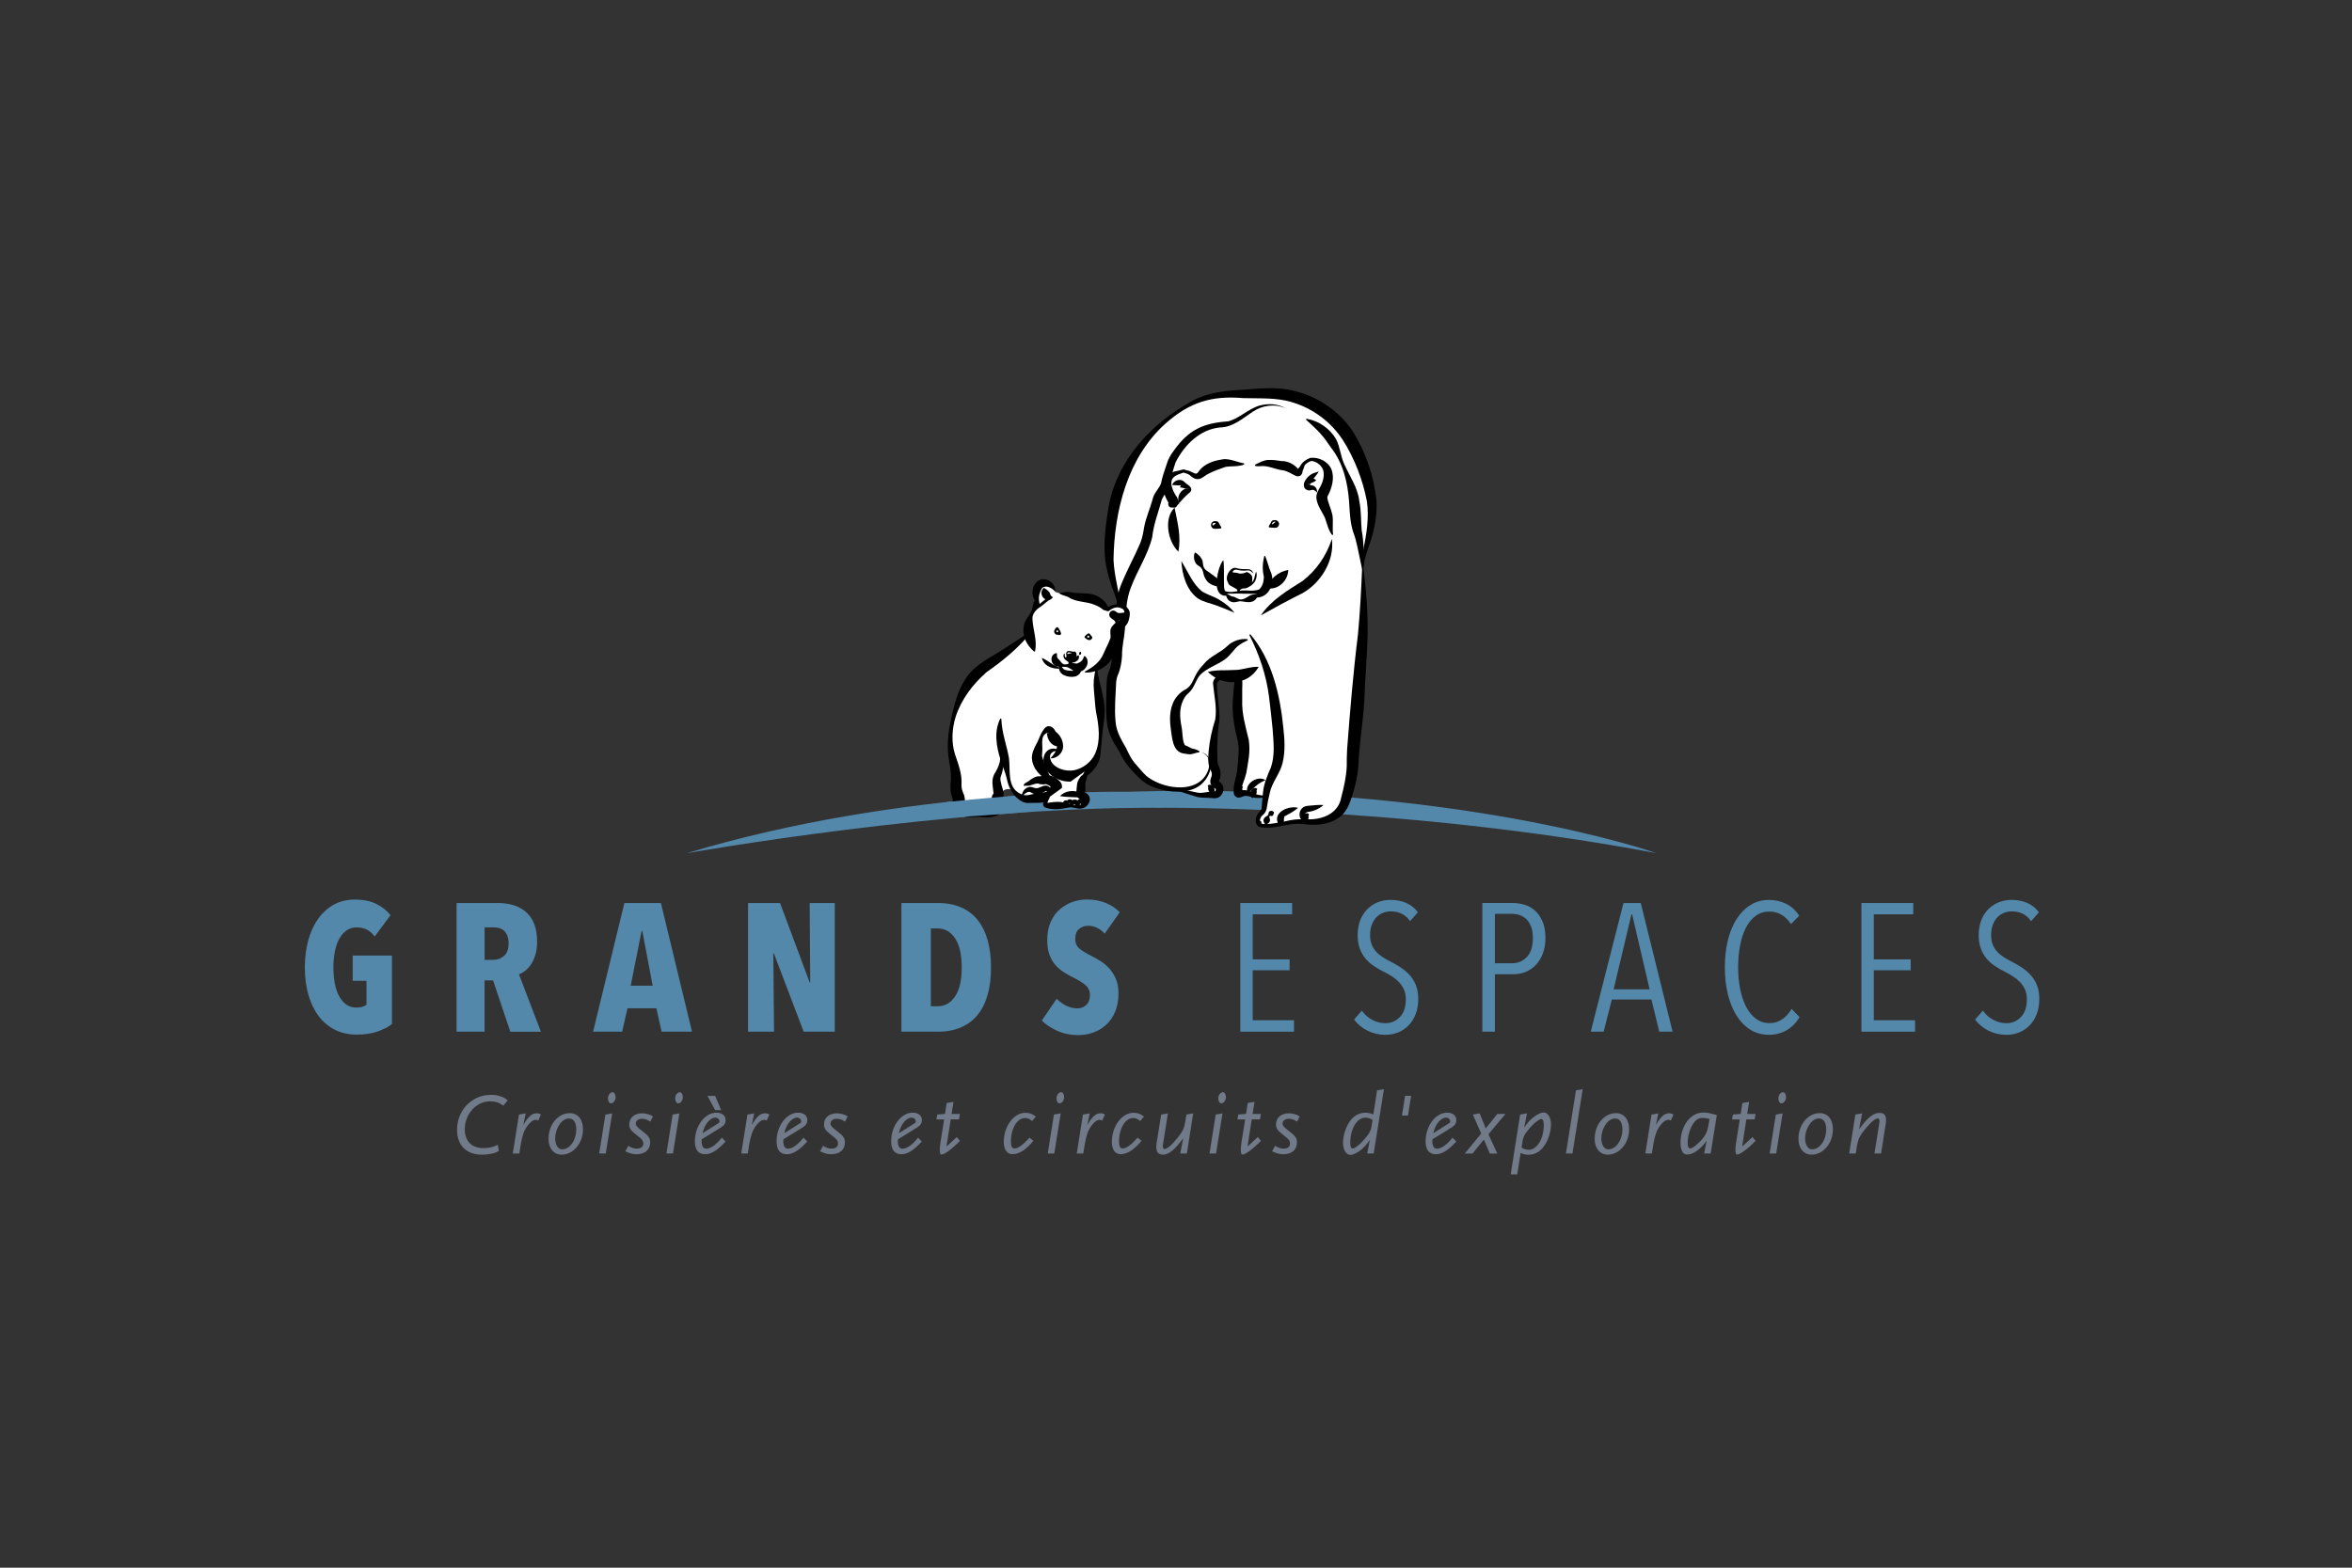 <?xml version="1.0" encoding="UTF-8"?> <svg xmlns="http://www.w3.org/2000/svg" id="Calque_2" data-name="Calque 2" viewBox="0 0 600 400"><rect x="0" y="0" width="600" height="400" fill="#333333" stroke="none"/><defs><style> .cls-1 { fill: none; } .cls-1, .cls-2, .cls-3, .cls-4, .cls-5, .cls-6 { stroke-width: 0px; } .cls-3 { fill: #5388ab; } .cls-4 { fill: #717a89; } .cls-5 { fill: #fff; } .cls-6 { fill: #010202; } </style></defs><g id="Calque_1-2" data-name="Calque 1"><rect class="cls-1" width="600" height="400"></rect><g id="Grands_Espaces" data-name="Grands Espaces"><g><path class="cls-3" d="m175.24,217.69s67.15-11.97,120.73-11.57c0,0,61.58-.73,126.62,11.57,0,0-51.2-18.12-134.87-15.67,0,0-57.31-1.02-112.48,15.67Z"></path><path class="cls-5" d="m267.83,150.39c.37.19.98.49,1.77.78,1,.37,1.75.53,1.92.57.55.14,2.45.88,5.5,7.63,1.68,3.71,2.52,5.63,2.7,8.36.12,1.83-.1,2.99-.47,5.3,0,0-.86,5.47-1.51,11.68-.63,6.09-.43,9.63-2.23,14.38-.44,1.17-1.16,2.82-2.75,3.55-1.26.58-2.54.3-5.04-.28-4.1-.95-5.51-2.22-7.06-1.4-.48.26-1.26,1.55-2.05.89-.48-.4-1.03-.62-1.81-.48-1.14.2-1.37,1.3-2.04,1.39-1.37.2-2.73-1.85-3.08-2.37-2.73-4.09-.58-12.36-.21-13.76"></path><path class="cls-5" d="m343.51,139.93c.88.49,3.74,2.19,4.12,5.06.22,1.63-.45,2.96-.95,3.89-2.45,4.59-3.67,6.89-6.35,9.52-9.27,9.12-11.86,43.29-15.64,44.43-.9.27-1.79.35-1.79.35-1.53.13-2.84-.17-3.09-.23-.64-.15-.75-.25-1.36-.34,0,0-.37-.06-1.72-.12h0s-.7.21-.95.08c-.48-.25.02-2.04.24-2.87,0,0,.86-3.26,1.18-6.15.13-1.17.28-2.54.03-4.32-.17-1.22-.35-1.35-.75-3.13-.23-1-.65-2.89-.78-5.25-.15-2.65-.22-3.97.09-4.93.14-.42.44-1.19.14-1.99-.25-.67-.8-1.03-1.1-1.24-.31-.21-1.82-.69-3.3,0-.13.06-.99.05-1.39,1.02-.31.75-.18,1.45-.1,1.85,0,0,.53,2.93.57,6.01,0,.59-.12,1.58-.36,3.56-.27,2.14-.43,2.77-.7,5.07-.33,2.83-.27,3.41-.11,4,.3,1.14.71,1.36.68,2.34-.03,1.14-.6,1.69-.26,2.66.06.17.22.46.55,1.04.33.58.74,1.24.74,1.24h0s-.28,1.06-.56,1.07c-.86.05-3.93.44-4.44.33q-2.41-.53-4.33-1.13c-.92-.29-1.23-.51-2.43-.45-.72.04-3.67-.82-4.9-1.17-3.29-.93-4.1-3.37-4.1-3.37-3.09-2.27-4.38-6.13-4.67-6.65-.61-1.12-2.17-5.55-2.35-7.79-.15-1.88-.36-2.78-.01-4.48.57-2.74-.12-3.46,1.37-8.28.68-2.19-.03-1.5.44-5.18.96-7.46.98-10.6,1.11-11.13,2.62-11.23,24.19-18.84,42.29-17.08,6.59.64,11.79,2.44,14.96,3.74Z"></path><g><path class="cls-5" d="m285.97,155.69c-1.69-6.48-2.71-9.71-2.92-12.25-.38-4.53.15-7.9.88-12.53,1.55-9.91,6.93-18.75,14.96-24.75,2.78-2.07,5.93-3.95,9.37-4.86,3.78-1,7.81-.67,11.68-.87,1.64-.08,5.07-.26,8.53.41.8.16,4.73.96,8.74,3.64,7.21,4.81,9.69,12.3,11.09,16.52.83,2.51,1.73,5.3,1.73,9.05,0,4.2-1.12,8.16-1.83,10.65-.28.99-.49,2.37-.57,4.29"></path><path class="cls-2" d="m285.82,155.73c-1.46-4.19-3.28-8.27-3.85-12.74-.54-4.47.08-8.99.79-13.37,1.96-11.98,10.96-21.66,21.34-27.31,3.96-2.17,8.59-2.67,13.01-2.86,4.48-.35,8.95-.85,13.46.39,6,1.53,11.47,5.37,14.79,10.64,3.16,5.25,5.11,11.07,5.77,17.12.21,3.09-.27,6.12-1.05,8.99-.78,2.85-2.02,5.41-2.29,8.41,0,0-.31-.01-.31-.01-.07-1.47-.06-2.95.25-4.46.87-4.14,1.58-8.53.96-12.67-1-5.28-3.18-10.99-6.11-15.55-2.98-4.59-7.51-8.01-12.81-9.63-3.97-1.28-8.41-.98-12.63-1.1-8.04-.69-13.66,1.05-19.75,6.43-9.72,8.65-13.14,22.26-13.33,34.83.19,4.28,1.5,8.51,2.06,12.81,0,0-.3.08-.3.08h0Z"></path></g><path class="cls-2" d="m328.06,104.22c-2.78-1.28-5.99-.85-8.48.83-2.51,1.67-5.07,3.95-8.27,4.01-5.18.45-9.11,4.42-11.39,8.84-.72,2.02-1.28,4.4-1.81,6.52-.56,1.35-1.23,1.9-1.73,3.03-.87,3.29-2.08,6.21-2.45,9.61-1.1,4.52-3.78,8.42-5.39,12.73-1.37,3.3-1.35,7.17-1.57,10.73-.17,2.38-.76,4.29-.74,6.79-.09,1.57-.38,3.35-1.01,4.79-.28.67-.41,1.19-.48,1.87-.13,3.29-.49,6.72-.17,10,.14,2.57,1.42,4.7,2.72,6.94.65,1.38,1.2,2.61,2.15,3.75.81.89,2.09,2.49,2.97,3.29,3.4,2.85,10.39,4.33,13.99,1.22,2.12-1.72,3.41-6.1.06-7.21.75.14,1.44.59,1.86,1.27,1.29,2.15.16,4.79-1.42,6.46-2.25,2.35-5.9,2.57-8.95,2.13-2.35-.45-4.74-1.08-6.6-2.67-2.33-2.09-4.53-4.46-5.79-7.33-1.45-2.26-2.98-4.82-3.19-7.64-.34-2.66-.17-5.45-.11-8.08,0-1.52.02-3.41.65-4.87,1.18-2.84.57-5.71,1.24-8.75.69-4.56.06-9.31,2-13.67,1.42-3.5,3.27-6.8,4.74-10.25.56-1.46.75-2.61,1.01-4.22.47-2.29,1.41-4.43,2.04-6.63.11-.32.27-1.05.41-1.27.5-1.12,1.58-2.2,1.86-3.22.25-1.33.69-2.65,1.12-3.9,0,0,.36-1.06.36-1.06.28-1.1,1.06-2.39,1.74-3.27,3.76-5.3,7.49-7.05,13.89-7.48,2.92-.78,5.08-3.18,8.02-4.04,2.33-.59,4.61-.47,6.7.74h0Z"></path><path class="cls-2" d="m318.32,163.36c-.8.36-1.54.75-2.19,1.22-1.38.98-2.15,2.59-3.58,3.6-2.13,1.58-4.56,2.17-6.41,4.04-1.14,1.31-1.43,3.24-2.8,4.48-.72.63-1.08,1.06-1.46,1.85-1.08,2.17-.93,4.48-.48,6.8.3,1.41.19,3.64.83,4.71-.16-.04.02.07.23.15.59.21,1.06.54,1.56.77.63.09,1.44.33,1.97.71,0,0-.05.25-.05.25-.99.09-1.78.64-2.77.5,0,0-1.29-.19-1.29-.19-2.86-.5-2.88-4.27-3.24-6.55-.38-2.77-.2-5.94,1.74-8.16.54-.7,1.51-1.39,2.22-1.73,1.51-.91,1.85-2.68,2.76-4.15.46-.8,1.1-1.53,1.69-2.17,1.59-2.05,4.22-2.89,6.03-4.63,1.31-1.3,3.36-2.02,5.19-1.76,0,0,.04.26.04.26h0Z"></path><path class="cls-2" d="m308.13,171.45c2.3-.63,4.41-.33,6.61-.5,2.26.04,3.95-.88,6.36-.81-2.81,4.92-9.1,5.06-12.97,1.31h0Z"></path><path class="cls-2" d="m298.45,201.14c2.28-.1,4.48.61,6.69,1.03,1.38.37,2.43-.12,3.89-.18,1.2,0,.98-.07,1.13-.52,0-.09,0-.17-.03-.2-.03-.04.01.04-.02.01-.5-.17-1.31-.88-1.35-1.62-.09-.81.21-1.16.34-1.71.14-.75-.08-1.04-.45-1.84-.6-1.5-.42-3.03-.32-4.51.24-2.69.87-5.46,1.68-8.01.48-3.07-.31-6.24-.58-9.33.35-2.76,5.09-3.37,6.88-1.69.91.8.55,2.26.58,3.29,0,0,0,2.67,0,2.67-.14,3.62.86,6.8,1.68,10.31.45,3.13-.17,5.59-.66,8.49-.37,1.58-1.21,3.2-1.41,4.78,0-.01-.11-.2-.23-.25-.15-.08-.28-.05-.25-.05.05.01.32-.06.56-.11.95-.28,2.25.07,3.02.57,1.15.63,2.41.77,3.73.71l.05.26c-.87.28-1.81.42-2.77.36-1.26-.01-2.42-.89-3.61-.35-.19.06-.34.15-.73.24-.18.04-.56.06-.9-.14-.32-.16-.55-.55-.6-.78-.26-1.6.2-3.01.56-4.51.46-2,.51-4.31.66-6.34.07-1.82-.33-3.11-.78-4.91-.55-2.73-.93-5.57-.69-8.34.05-.85.22-3.24.37-4.07.03-.21.05-.42.05-.47,0-.03.02.01.03.01,0,0-.01-.05-.04-.08-.85-.97-4.02-1.03-4.5.54.03,3.13.76,6.23.64,9.4-.56,3.43-.62,7.09-.49,10.47.06,1.03.49,1.31.72,2.41.2.83.02,1.87-.33,2.6-.09.19-.07.21-.09.12-.01-.04-.06-.1-.08-.1-.01.02.19.12.5.34.68.47.94,1.47.74,2.22-.17.67-.57,1.33-1.35,1.67-.78.29-1.35.09-1.7.09-1.21-.11-2.91.03-4.12-.44,0,0-1.29-.4-1.29-.4-1.68-.5-3.39-1.22-5.12-1.35,0,0-.03-.26-.03-.26h0Z"></path><path class="cls-2" d="m322.82,199.06c-1.57.65-2.38,1.38-3.43,2.4-.33.31-.64.59-.95,1.15-1.47-2.35,2.34-4.98,4.38-3.55h0Z"></path><path class="cls-2" d="m320.72,201.37c-.28.36-.12.55-.12.71-.05.68-.59,1.07-1.1,1.58-.79-.64-.72-1.86.1-2.45.29-.2.92-.3,1.12.16h0Z"></path><path class="cls-2" d="m317.07,200.84c-.28.36-.12.55-.12.71-.05.68-.59,1.07-1.1,1.58-.79-.64-.72-1.86.1-2.45.29-.2.92-.3,1.12.16h0Z"></path><path class="cls-2" d="m308.07,200.55c.2-.46.83-.36,1.12-.16.83.59.89,1.81.1,2.45-.52-.51-1.06-.9-1.1-1.58,0-.16.16-.35-.12-.71h0Z"></path><g><path class="cls-5" d="m318.82,161.91c1.12,1.72,2.52,4.15,3.74,7.21,1.87,4.66,2.39,8.43,2.82,11.65.86,6.49,1.63,12.28-.29,16.01-.29.57-1.68,3.1-2.05,5.48-.13.82-.3,1.63-.39,2.46-.14,1.22-.09,1.56-.38,2.12-.41.79-.85.76-1.17,1.52-.05.12-.5,1.23-.03,1.89.25.35.81.66,3.63.34,1.84-.21,3.19-.53,3.39-.58,4.6-1.07,5.98.49,10.11-.84,1.61-.52,2.47-1.1,3.08-1.68,1.2-1.14,1.66-2.45,1.92-3.23,1.82-5.56,1.84-8.99,1.84-8.99.04-5.52.99-11,1.31-16.52.71-12.27,1.28-12.86,1.45-21.05.11-5.4-.03-9.81-.18-12.71"></path><path class="cls-2" d="m318.95,161.82c5.59,6.61,7.59,15.47,8.44,23.95.31,2.84.52,5.79-.18,8.83-.64,2.77-2.76,5.02-3.3,7.77,0,0-.45,2.04-.45,2.04-.24.99-.18,2.46-1.07,3.32-.33.34-.55.47-.67.67-.26.42-.45,1.19-.27,1.51.03.26.82.36,1.46.34,2.11-.03,4.11-.51,6.18-.96,1.43-.28,2.94-.29,4.34-.25,3.84.18,8.03-1.44,8.72-5.59.71-2.63,1.3-5.36,1.41-7.96-.02-1.26.03-3.01.09-4.25.75-9.84,1.56-19.67,2.78-29.43.51-5.55.81-11.18,1.05-16.82l.31-.02c.78,5.61,1.15,11.27,1.1,16.97-.13,5.7-.67,11.21-.86,16.87-.26,4.97-1.09,9.77-1.41,14.69-.04,3.67-.86,7.36-2.07,10.69-.45,1.42-1.28,3.02-2.49,4.04-2.5,2.05-5.71,2.44-8.69,2.12-1.41-.16-2.73-.24-4.09-.03-2.61.33-5.52,1.37-8.14.62-1.12-.66-.87-2.15-.39-3.13.43-.72.94-.86,1.09-1.58.06-.98.24-3.05.37-4.14.22-2.2,1.15-4.34,1.99-6.25,1.08-3.1.69-6.39.45-9.79-.27-2.74-.58-5.59-.92-8.31-.7-5.45-2.47-10.72-5.03-15.75l.26-.17h0Z"></path></g><g><path class="cls-5" d="m333.21,106.97c3.38,1.61,5.27,3.66,6.36,5.24.29.42.84,1.27,2.36,4.89,1.67,3.99,2.51,5.99,2.92,7.67,1.16,4.69.71,8.3,1.59,11.36.62,2.16,1.02,6.94,1.02,6.94.08.17.14,2.26.18,2.34"></path><path class="cls-2" d="m333.27,106.85c3.09.49,5.99,2.48,7.57,5.21.99,1.97,1.15,4.24,2,6.19,1.36,3.13,3.54,6.11,3.92,9.61.53,2.54.38,4.99.61,7.46.53,2.75.6,6.13.53,8.3-.02.29-.06.9-.09,1.19-.02.18-.03.44-.05.54l-.23.11c-.19-.67-.33-1.71-.47-2.21-.56-2.44-.93-5.07-1.83-7.43-.83-2.47-.9-5.15-1.06-7.62-.34-4.97-1.49-10.02-4.63-13.99-.84-1.26-1.77-2.57-2.81-3.7-1.06-1.18-2.28-2.24-3.57-3.43l.11-.24h0Z"></path></g><g><path class="cls-5" d="m299.63,129.53c-.57.88-.84,5.54.97,11.22"></path><path class="cls-2" d="m299.63,129.53c.75,3.79,1.73,7.33.97,11.22-2.69-2.56-3.79-8.46-.97-11.22h0Z"></path></g><g><path class="cls-5" d="m317.39,118.38c-2.44.15-4.02-.45-5.05-.21-.89.2-4.11.95-5.7,2.63-.18.19-.66.73-1.32.74-.52.01-.97-.3-1.34-.57-.76-.53-1.29-.54-1.74-.69-.29-.1.23-.27-1.47.25-.65.2-.87.26-1.22.44-.14.07-.65.34-.99.7-1.08,1.13-.59,3.18-.55,3.32.32,1.27.96,2.23.96,2.23.28.42.59.79.49,1.22-.11.45.19.74.19,1.08"></path><path class="cls-2" d="m317.4,118.51c-1.45.61-3.36.37-4.77.62-1.37.45-2.97,1.04-4.19,1.67-.81.34-1.32.93-2.15,1.29-.37.15-.84.21-1.25.1-.81-.2-1.23-.76-1.6-1.01-.36-.27-.8-.38-1.24-.5-.12-.04-.26-.08-.36-.2-.05-.05.09.09.2.08.03,0,0,0-.02,0l-.17.05c-.83.29-1.81.56-2.44,1.16-1.24,1.19-.3,3.23.43,4.48.08.12.19.26.25.39,0,0-.08-.13-.08-.13.41.51.9,1.19.76,2.11,0,0-.02.11-.02.11,0,.04.01,0,.02,0,.11-.07.02-.24-.12-.15-.32.24-.53,1.04-1.15.94-.33-.07-.53-.01-.73-.03-.45,0-.75-.42-.76-.89,0-.15.05-.36.11-.47,0,0,0,.03,0,.03v.07c0,.2.07.24.02.15-.21-.41-.33-.52-.51-.92-1.55-3-1.09-6.77,2.78-7.32.27-.05.95-.23,1.21-.3.25-.08.61-.14.78.09-.07-.05-.08-.04,0-.02l.18.04.42.1c.67.09,1.69.88,2.18.79.25-.06.44-.26.68-.64.37-.5.86-.99,1.37-1.34,1.58-1.08,3.21-1.46,5.05-1.72,1.94,0,3.24.76,5.08,1.09,0,0,.02.26.02.26h0Z"></path></g><g><path class="cls-5" d="m320.14,118.69c.64.1,1.58-.48,2.76-.49,2.03-.02,3.05.51,4.18.59,2.74.2,3.66,2.33,4.27,1.8.28-.24.15-.44.55-1,.37-.52.22-.83.88-1.45.5-.47.74-.49,1.12-.75.83-.56,2.19.1,2.6.3.38.18,1.36.68,1.93,1.82.43.86.42,1.65.4,2.21-.05,1.51-.69,2.84-.91,3.27-.35.69-.73,1.17-.72,1.98,0,.43.12.75.21.98.9,2.46,1.33,2.87,1.62,4.12.24.99.05,1.05.37,2.47.18.81.4,1.46.55,1.89"></path><path class="cls-2" d="m320.16,118.56c.99-.45,2.36-1.29,3.66-1.2.97-.08,2.15.18,3.11.28,1.64-.03,3.26.85,4.24,2.05.08.14.26.15-.1.17-.1.02-.26.11-.23.16,0,.04,0,.08.06-.01.16-.36.55-.73.76-1.03.46-1.05,1.6-1.79,2.62-2.16,2.13-.22,4.48.86,5.37,2.93.85,2.18.13,4.81-.93,6.75-.11.24-.11.33-.12.53.23,1.42.97,2.79,1.3,4.36.27,1.68-.07,3.32.18,5.03,0,0-.25.09-.25.09-1.04-1.32-1.31-3.01-1.89-4.52-.73-1.5-1.87-2.94-2.12-4.8-.14-1.04.5-2.21.97-2.95.63-1.17,1.03-2.51.86-3.84-.16-1.29-1.46-2.46-2.73-2.74-.66-.17-1.42.42-1.85.8-.28.28-.36.48-.46.91-.11.44-.36.7-.36,1.14-.02.21-.21.61-.46.79-.29.31-1.06.26-1.29.11-1.13-.56-2.05-1.23-3.25-1.41-1.55-.17-3.09-.92-4.63-1.06-.8-.11-1.65.18-2.49-.09,0,0,.04-.26.04-.26h0Z"></path></g><path class="cls-2" d="m301.36,143.17c1.72,2.68,2.83,5.81,5.33,7.75,1.24.81,3.01,1.26,4.34,2.11,1.5.87,2.85,1.97,3.92,3.32-1.59-.65-3.09-1.31-4.61-1.85-1.64-.63-3.24-.83-4.82-1.85-2.89-2.15-3.94-6.06-4.16-9.48h0Z"></path><g><path class="cls-5" d="m339.77,137.52c-.14,1.37-.52,3.36-1.56,5.53-.32.67-1.69,3.39-4.68,5.87-1.73,1.44-2.5,1.55-5.08,3.09-1.68,1.01-4.08,2.6-6.8,5"></path><path class="cls-2" d="m339.77,137.52c.69,5.49-2.72,11.09-7.46,13.81-2.92,1.42-7.79,4.06-10.66,5.68,2.61-3.89,6.84-6.37,10.66-8.79,3.53-2.74,6.01-6.35,7.46-10.71h0Z"></path></g><g><path class="cls-5" d="m336.44,120.28c-.98.95-2.01.98-2.99,3.13-.13.75.08.78.25.92.34.28.83-.05,1.38.17.51.2.77.76.9,1.16"></path><path class="cls-2" d="m336.44,120.28c-.68,1.26-1.81,2.06-2.29,3.46,0,0,.06-.19.06-.19-.02.13-.04.26-.04.29,0,.02,0-.02-.06-.1-.06-.08-.13-.1-.02-.02.11.09,0,.01-.03.03-.08.05.54.07.55.08.92.06,1.51,1.02,1.35,1.84-.4-.41-.82-.83-1.36-.65-.23.07-.6.17-.93.09-.11,0-.43-.2-.46-.21-.02,0-.23-.12-.38-.35-.28-.46-.25-1.05-.11-1.46.46-1.07,1.46-2.11,2.62-2.44,0,0,1.08-.36,1.08-.36h0Z"></path></g><g><path class="cls-5" d="m299.09,123.7c.3-.18,1.38-.78,2.59-.44.83.24,1.78.93,1.7,1.51-.06.41-.59.48-1.18.96-.53.43-1.1,1.16-1.39,2.53"></path><path class="cls-2" d="m299.05,123.63c.41-.88,1.47-1.39,2.45-1.08.49.19.8.6,1.14.86,1.13.72,1.95,1.55.47,2.59-.89.78-1.27,1.26-2.23,2.27,0,0-.15-.03-.15-.03-.61-1.5.49-3.41,2.07-3.65.02.01.02.08.06.1.03.01.08-.01.09-.07.07-.26-.23-.65-.56-.78-.35-.16-.79-.06-1.09,0-.61.03-1.19-.01-2.15-.08l-.08-.13h0Z"></path></g><path class="cls-2" d="m304.98,141c.88.6,1.48,1.2,1.8,2.15.08.43.12,1.11.27,1.5.31.9,1.41,1.26,2.03,1.85,1.13.82,2.35,1.58,2.59,3.23,0,0-.15.14-.15.14-1.32-.32-2.44-.45-3.44-1.41-.54-.64-.92-1.3-1.08-2.13-.11-.52-.24-.99-.53-1.37-.3-.42-.78-.57-1.17-.93-.38-.36-.55-.86-.66-1.36-.09-.51-.09-1.05.14-1.62l.2-.06h0Z"></path><path class="cls-2" d="m328.63,145.42c-.01,2.86-2.88,5.47-5.74,4.56,1.31-2.33,3.05-4.06,5.74-4.56h0Z"></path><g><path class="cls-5" d="m312.04,143.09c-.19.72-.42,1.79-.56,3.11-.19,1.83-.47,4.49.68,5.12.26.14.57.14,1.19.15.78,0,1.06-.16,2.04-.28.31-.04.92-.11,1.64-.08,1.01.04,1.2.24,2.12.34.7.08,1.58.17,2.52-.18.22-.08,1.22-.86,1.59-2.17.21-.75.28-1.88.16-2.23-.4-1.18-.62-2.32-.77-5.04"></path><path class="cls-2" d="m312.14,143.11c.11,1.76.1,3.52.09,5.25.07.77-.1,1.95.33,2.47,1.69.61,3.4-.28,5.24-.18,1.26.07,2.41.16,3.49-.29-.11.05,0-.02.05-.09.44-.45.76-1.07.9-1.68.12-.43.17-1.22.18-1.41-.44-1.75-.34-3.62.12-5.33h.21c.46,1.14.75,2.29,1.12,3.34.12.36.38.99.53,1.33.26.86.16,1.75.02,2.54-.53,2.45-2.58,3.91-5.06,3.24-1.81-.55-3.18-1.21-5.11-.55-4.03,1.29-4.24-2.32-3.62-5.25.24-1.18.62-2.38,1.29-3.43l.2.05h0Z"></path></g><g><path class="cls-5" d="m312.82,151.46c.24.28.51.89,1.02,1.23.53.35,2.9.73,4.46.32,1.88-.5,2.33-1.35,2.38-1.5"></path><path class="cls-2" d="m312.88,151.41c.75.35.99.76,1.75.83.63.11,1.31.82,2.06.71.72-.06,1.34-.52,1.95-.87.58-.4,1.11-.34,1.97-.6l.15.05c.2,1.01-.69,1.89-1.58,2.04-.81.2-1.7-.05-2.49-.14-.75-.13-1.59.44-2.42.17-.94-.19-1.53-1.2-1.51-2.09,0,0,.12-.1.12-.1h0Z"></path></g><path class="cls-2" d="m320.42,145.95c-.09-.04-.4,1.46-.45,1.59-.26.78-.63,1.14-.61,1.14.01,0,.29-1.31-.09-1.87-.15-.21-.35-.39-.35-.39-.14-.12-.25-.18-.45-.29-.31-.17-.4-.17-.44-.17-.13,0-.17.07-.33.16-.2.11-.4.13-.78.19-.25.04-.37.05-.54.05-.49-.02-.52-.19-1.06-.23-.12,0-.37-.02-.56-.05-.18-.03-.32-.09-.36-.09-.02-.02.2-.38.41-.52.25-.16.49-.15,1.04-.03.78.17,1.28.16,1.67.16.55,0,.74-.11,1.07-.05.64.12,1.1.79,1.14.74.03-.05-.26-.72-.73-.93-.39-.17-.62-.11-1.51-.15-.57-.02-.91,0-1.46-.11-.74-.15-.75-.26-1.11-.22-.42.05-.78.32-1.07.61-.62.63-1.16,1.91-.75,2.78.02.04.04.09.06.13.13.28.27.7.52.91.05.04.46.27,1.29.72.4.22.55.3.65.49.21.44-.28.73.01.71.26-.02.59-.06.76-.08.21-.02-.22-.06-.17-.36.06-.34.5-.52.59-.56.3-.13.47-.06.81-.11.41-.05.68-.2,1.07-.42.26-.15.87-.49,1.33-1.15.69-.98.65-2.52.39-2.63Z"></path><path class="cls-2" d="m311.5,134.44c-.1-.25-.2-.28-.35-.55-.11-.19-.08-.22-.2-.43-.1-.16-.15-.25-.25-.33-.16-.12-.33-.13-.52-.15-.2-.02-.37-.03-.57.04-.05.02-.5.19-.64.65-.08.26-.02.47,0,.54.01.05.12.43.49.63.15.08.31.08.65.1.14,0,.42-.02.98-.07.27-.03.41-.04.46-.14.04-.08,0-.16-.04-.29Zm-1.71-.6c-.27.22-.33.24-.38.23-.09-.03-.14-.17-.13-.28.02-.18.2-.28.25-.3.23-.12.55-.08.58.03.01.05-.1.14-.33.33Z"></path><path class="cls-2" d="m326.25,133.41c-.14-.46-.59-.63-.64-.65-.2-.07-.38-.06-.57-.04-.19.02-.36.03-.52.15-.1.08-.16.16-.25.33-.13.21-.09.24-.2.43-.15.26-.25.29-.35.55-.05.13-.08.21-.04.29.05.1.19.12.46.14.56.05.84.08.98.07.33-.01.5-.02.65-.1.37-.19.48-.58.49-.63.02-.07.08-.29,0-.54Zm-1.23.06c-.32.23-.48.35-.53.3-.06-.04.01-.23.08-.33.16-.26.45-.32.5-.33.09-.02.28-.04.3.03,0,.02,0,.07-.35.33Z"></path><g><path class="cls-5" d="m335.78,122.58c-.11-.02-1.34-.19-1.94.59-.09.11-.18.27-.24.49"></path><path class="cls-2" d="m335.78,122.58c-.68.47-.98.56-1.56.78-.17.06-.35.15-.62.3-.15-.27-.12-.59.03-.85.42-.78,1.6-.93,2.16-.23h0Z"></path></g><g><path class="cls-5" d="m303.43,124.78c-.08-.08-.96-.95-1.91-.68-.14.04-.31.11-.48.24"></path><path class="cls-2" d="m303.43,124.78c-.83-.02-1.12-.13-1.72-.31-.17-.05-.37-.09-.68-.13.04-.31.26-.55.53-.67.8-.37,1.83.21,1.87,1.11h0Z"></path></g><path class="cls-2" d="m337.63,205.41c-1.13,1.03-2.61,1.6-4.08,1.78-.45.07-.66.43-.83.84-.16.46-.08,1.07.48,1.67-.4.02-.82-.15-1.15-.47-.9-.91-.64-2.59.45-3.28.58-.37,1.25-.34,1.86-.41,1.1-.09,2.12-.22,3.28-.13h0Z"></path><path class="cls-2" d="m331.13,206.13c-.97.81-1.91,1.35-2.99,1.92-1.1.5-1.5,1.02-2.01,2.18-1.63-2.9,2.65-4.8,5-4.1h0Z"></path><path class="cls-2" d="m333.95,207.84c-.28.36-.12.55-.12.71.02.34-.24.69-.49.97-.16.17-.33.35-.61.6-.54-.42-.65-1.1-.46-1.68.1-.61,1.21-1.41,1.69-.6h0Z"></path><path class="cls-2" d="m327.68,208.56c-.28.36-.12.55-.12.71-.05.68-.59,1.07-1.1,1.58-.79-.64-.72-1.86.1-2.45.29-.2.92-.3,1.12.16h0Z"></path><path class="cls-2" d="m321.8,209.79c-.13.39.18.49.26.54.11.04.12.05.08.1-.23.13-.43.1-.82.26-.3-.08-.45-.23-.54-.38-.47-.69.81-1.34,1.02-.52h0Z"></path><path class="cls-2" d="m325.01,207.39c-.22.59-.29.81-.55.83-.35-.1-.82-.12-.62.42.33.83.09,1.27-.81,1.76-.53-.04-.77-.94-.71-1.21.11-.42.35-.69.75-.91.21-.12.38-.22.46-.4.08-.17.05-.49.18-.71.28-.45,1.22-.32,1.31.22h0Z"></path><g><path class="cls-5" d="m262.76,161.43c-1.55,1.35-4.88,4.19-7.98,6.33-2.56,1.77-3.22,2.02-4.53,3.14-3.61,3.09-5.19,6.88-5.87,8.59-.59,1.46-2.84,7.49-1.6,13.15.34,1.55,1.28,4.6,1.14,6.91-.03.56-.16,1.45.14,2.59.23.88.48,1.06.55,1.92.04.49-.01.88.22,1.42.06.15.22.48.52.77.41.38.92.49,1.67.56,1.27.11,1.51-.07,2.74-.05,1.26.03,1.33.23,2.43.16.61-.04,1.29-.14,1.98-.51.41-.21.86-.46.97-.93.1-.45-.16-.88-.18-.91-.23-.37-.49-.35-.59-.64-.11-.32.13-.57.27-.96.21-.58-.01-.88-.23-2.15-.19-1.08-.28-1.62-.18-2.24.12-.76.34-.72.76-1.97.18-.52.45-1.33.51-2.37.05-.75.18-3.1.11-3.51"></path><path class="cls-2" d="m262.87,161.55c-3.14,3.84-7.1,7.1-11.16,9.92-3.53,3.09-6.47,6.91-7.96,11.54-.93,3.1-1.08,6.52-.11,9.51.79,2.29,1.82,5.05,1.64,7.61-.03.91.16,1.64.52,2.4.27.44.41,1.92.42,2.13.02.09.13.31.19.35.08.05,0,0,.18.05.56.09,1.25.11,1.94.04,1.77-.28,3.63.67,5.26-.24.05-.02-.02.02-.07.17-.05.15-.03.27-.01.28.03.02-.02-.07.06.03.02.02.08.06.05.03-.02-.03-.25-.16-.52-.52-.42-.51-.4-1.49-.12-1.95.16-.31.22-.37.24-.4.02-.02.03.06.04-.05,0-.11-.03-.31-.06-.52-.13-1.48-.53-2.64.18-4.3.69-1.08,1.15-2.01,1.46-3.22.2-1.17.37-2.48.44-3.65,0,0,.31-.05.31-.05.16,1.77.25,3.33.11,5.12-.09.81-.39,1.83-.66,2.52-.2.99.51,2.6.74,3.73.17.48-.11,1.56-.31,1.91,0,.12.17-.46-.09-.77-.15-.2-.2-.2-.06-.11.51.32.95,1.05,1.06,1.6.56,2.97-3.32,4.09-5.64,3.8-1.31-.22-2.25.03-3.57-.02-2.8,0-4.45-1.78-4.32-4.54-.03-.32-.19-.6-.3-.98-.46-1.38-.28-2.81-.16-4.13.03-1.98-.33-3.84-.64-5.93-.44-3.51.1-6.87.83-10.15.76-3.33,1.63-6.73,3.59-9.62,1.81-2.95,5.15-4.81,7.97-6.47,2.77-1.7,5.48-3.6,8.33-5.35l.2.24h0Z"></path></g><g><path class="cls-5" d="m255.31,183.37c-.46,2.56-.29,4.54-.03,5.91.24,1.27.53,1.9,1.14,4.86.27,1.3.4,1.95.53,2.66.43,2.38.38,2.71.75,3.55.62,1.41,1.53,2.21,1.86,2.48.43.35.99.8,1.84,1,.47.11.68.06,2.11-.08,1.54-.14,1.97-.15,3.07-.31,1.21-.18,1.7-.33,2.05-.75.13-.14.25-.38.5-.85.48-.91.45-1.13.42-1.24-.05-.2-.22-.36-.57-.69-.37-.35-.57-.54-.86-.64-.42-.15-1.04-.48-1.55-.32-.91.28-1.52,0-1.87.06-1.33.22-1.58.76-2.72,1.05q-.6.15-.69.48"></path><path class="cls-2" d="m255.44,183.39c.14,3.69,1.32,6.51,1.94,10,.43,3.16-.56,7.46,2.9,9.14,1.55.89,2.88-.05,4.48-.1.92-.17,2.03-.24,2.82-.64.05-.12.54-.97.62-1.19.02-.03,0-.07,0,.12.02.51.37.65-.1.18,0,0-.37-.39-.37-.39.15,0-.53-.29-.71-.37-.12-.05-.18-.05-.13-.07.1-.03-.1,0-.25.03-.15.02-.3.03-.45.04-.36.02-1.17-.08-1.35-.22.08-.02-.19,0-.2,0-.97.02-2.01.79-3.03.53-.02-.06-.11.03-.17.12l-.25-.07c0-.11-.06-.25.09-.46.31-.3.61-.42.91-.6.71-.49,1.56-1.2,2.52-1.35.68-.07.76.03,1.24-.11.43-.25,1.3-.3,1.72-.15.88.19,1.67.55,2.26,1.14.17.16.33.25.64.64.35.35.47,1.35.25,1.83-.15.54-.41.95-.64,1.41-.11.2-.22.45-.57.83-.49.55-1.25.81-1.88.91-1.84.3-3.52.27-5.38.29-.47.02-1.21-.12-1.65-.37-2.1-1.16-3.41-3.44-3.84-5.72-.36-1.7-1.13-3.3-1.62-4.95-1.08-3.35-1.72-7.23-.06-10.5,0,0,.26.05.26.05h0Z"></path></g><path class="cls-2" d="m269.46,201.25c-.28,0-.98-.06-1.03.2.04.2.1.88-.39,1.02-.5.17-.76-.24-1.01-.54-.12-.14-.21-.14-.2-.11.02.03-.03.02-.2.11-.8.45-2.08,1.04-3.13.53-.44-.18-.56-.37-.93-.42-.58-.04-1.32.59-1.99,1.25.13-1.04.62-2.1,1.77-2.45.94-.32,1.62.55,2.53.19.35-.1.68-.28,1.22-.47.25-.08.67-.2,1.13-.04.45.16.69.52.81.77.05.14.21.37.04.22-.05-.04-.25-.1-.4-.04-.18.07-.26.21-.24.26.27-1.14,1.18-1.23,2-.46h0Z"></path><g><path class="cls-5" d="m279.73,170.56c-.13,1.58-.02,3.48.1,4.34.14.99.32,1.62.55,3.31.11.84.17,1.47.21,1.89.09.98.25,2.76.24,4.96,0,1.59-.02,3.25-.39,5.4-.31,1.78-.48,2.75-1.19,3.88-.16.25-.94,1.45-2.45,2.44-.52.34-1.41.9-2.71,1.14-.49.09-2.01.35-3.71-.36-.49-.2-2.58-1.07-3.15-3.02-.09-.32-.37-1.27.1-2.14.1-.17.35-.63.91-.88.67-.3,1.79-.09,1.94-.03"></path><path class="cls-2" d="m279.86,170.57c.45,3.77,1.97,7.15,1.96,10.91,0,1.9-.43,3.78-.6,5.63l-.53,5.64c-.44,3.19-3.19,5.72-6.27,6.49-3.21.79-7.25-.95-8.12-4.34-.28-1.09-.07-2.54.85-3.31.89-.8,2.09-.67,3.07-.23,0,0-.09.24-.09.24-1.82-.15-2.83.96-1.95,2.7.95,1.8,3.67,2.59,5.71,2.25,2.26-.4,4.46-2.05,5.44-4.18,1.53-3.39.98-7.23.26-10.74-.27-1.8-.32-3.59-.52-5.39-.2-1.93-.03-3.88.52-5.7l.26.02h0Z"></path></g><path class="cls-2" d="m267.97,193.49c.87-.93,1.59-1.9,1.68-3.07.03-.53-.13-1.23-.17-1.78,0,0-.32-2.03-.32-2.03,1.3.83,2.04,2.36,2.05,3.9-.1,1.68-1.61,3.07-3.23,2.98h0Z"></path><path class="cls-2" d="m270.27,190.49c-1.7.04-2.85-1.27-3.13-2.88-.04-.39-.2-.67.13-.54.21,0,.25-.13.11-.13-.12-.01-.3.05-.47.14-1.18.62-1.06,2.05-1.02,3.28.07.88-.05,1.78-.08,2.52.56,2.16,1.67,4.09,2.43,6.31,0,0-.18.19-.18.19-2.44-.9-4.65-3.18-4.82-5.89-.05-1.28.52-2.44,1.05-3.49.85-1.42,1.17-3.15,2.4-4.37,1.11-.94,2.43.24,2.7,1.36.13.35.21.83.25,1.15,0,.47.41,1.18.79,2.13l-.15.21h0Z"></path><g><path class="cls-5" d="m267.73,203.36c-.32.31-1.25,1.62-1.13,1.92.11.26.57.28,2.36.26,2.25-.02,2.28-.07,2.95-.01,1.09.09,1.63.14,2.23.26.58.12.89.22,1.36.12.17-.04.82-.19,1.24-.82.07-.1.57-.87.27-1.45-.28-.56-1.02-.37-1.3-.96-.11-.22-.02-.29.04-1.21.08-1.03-.01-1.13.09-1.63.13-.62.35-.86.57-1.33.25-.55.52-.48.36-1.74"></path><path class="cls-2" d="m267.8,203.44c-.27.54-.62,1.22-.7,1.78,0,0,.03.04,0-.11-.01-.15-.22-.23.02-.25.77-.11,1.76-.25,2.65-.26,1.84-.12,3.7,1.11,5.48.94.65-.15,1.04-.94.96-1.47-.02-.07-.07-.03-.03.05.06.08.04.06-.24-.02-.37-.09-.86-.39-1.09-.77-.28-.34-.32-1.01-.26-1.37.06-.62.09-1.43.21-2.1.18-.8.7-1.58,1.26-2.1.24-.02.41-.48.61-.98l.21-.03c.25.35.46.72.46,1.19,0,.18-.06.39-.11.53-.1.28-.02.32-.16.64-.09.26-.15.44-.18.59-.07.27-.03.73,0,1.01.02.57-.02,1.22-.12,1.75,0,0,0-.1-.04-.19-.04-.08-.03-.07-.05-.09,2.41.86,1.31,4.18-1.33,4.16-1.09-.11-1.76-.49-2.82-.28-1.95.37-3.57.65-5.59.09-1.08-.32-1.06-1.15-.37-1.88.32-.38.67-.7,1.09-.98l.14.15h0Z"></path></g><path class="cls-2" d="m249.01,205.1c1.13-.88,2.83.67,1.71,1.7-.42.28-.74.16-1.06-.06.11-.37.24-.65.12-.72-.07-.04-.17.1-.17.2,0,.1,0,.11-.02.09-.23-.31-.44-.68-.58-1.21h0Z"></path><path class="cls-2" d="m251.84,205.34c1.09-.85,2.74.65,1.65,1.65-.4.27-.72.16-1.03-.05.1-.35.23-.63.12-.7-.06-.04-.16.09-.16.19,0,.09,0,.11-.02.08-.22-.3-.43-.65-.57-1.17h0Z"></path><path class="cls-2" d="m252.11,205.09c1.13-.88,2.83.67,1.71,1.7-.42.28-.74.16-1.06-.06.11-.37.24-.65.12-.72-.07-.04-.17.1-.17.2,0,.1,0,.11-.02.09-.23-.31-.44-.68-.58-1.21h0Z"></path><path class="cls-2" d="m253.45,204.57c1.13-.88,2.83.67,1.71,1.7-.42.28-.74.16-1.06-.06.11-.37.24-.65.12-.72-.07-.04-.17.1-.17.2,0,.1,0,.11-.02.09-.23-.31-.44-.68-.58-1.21h0Z"></path><path class="cls-2" d="m274.9,204.12c1.13-.88,2.83.67,1.71,1.7-.42.28-.74.16-1.06-.06.11-.37.24-.65.12-.72-.07-.04-.17.1-.17.2,0,.1,0,.11-.02.09-.23-.31-.44-.68-.58-1.21h0Z"></path><path class="cls-2" d="m273.41,204.27c1.13-.88,2.83.67,1.71,1.7-.42.28-.74.16-1.06-.06.11-.37.24-.65.12-.72-.07-.04-.17.1-.17.2,0,.1,0,.11-.02.09-.23-.31-.44-.68-.58-1.21h0Z"></path><path class="cls-2" d="m272.21,204.27c.97-.99,2.37.5,1.38,1.36-.38.23-.64.09-.9-.14.05-.35.12-.61-.03-.63-.17-.02-.23.36-.17.45-.11-.26-.22-.56-.27-1.02h0Z"></path><path class="cls-2" d="m271.24,204.58c.86-1.06,2.08.38,1.17,1.13-.35.2-.57.05-.8-.2.01-.33.05-.58-.14-.58-.2,0-.26.45-.16.55.02-.21-.08-.48-.07-.9h0Z"></path><g><path class="cls-5" d="m268.47,152.43c-.59-.01-1.65.05-2.69.69-1.03.63-1.5,1.49-2.1,2.6-.5.92-1.16,2.14-1.3,3.85-.11,1.45.21,2.55.69,4.24.3,1.03.62,1.85.86,2.4"></path><path class="cls-2" d="m268.47,152.56c-1.26.79-1.92,1.38-2.94,2.21-1.11.62-2.34,1.88-2.14,3.33.16,2.79,1.23,5.2.67,8.06,0,0-.24.1-.24.1-1.83-1.54-3.07-3.84-2.68-6.28.09-1.65,1.5-2.85,2.06-4.25.28-.66.22-1.51.64-2.31.94-1.62,3.23-2.11,4.64-1.11v.26h0Z"></path></g><g><path class="cls-5" d="m270.4,151.38c.52.15,1.34.11,2.19.29.6.13,1.32.54,2.23.64,1.78.19,1.62.17,2.94.33.99.12,3.06.93,4.06,2.25.21.27.2.14.72.52.21.15.28-.25,1.45-.63,1.33-.44,1.82-.1,2.3.04.46.13.85.39,1.06.92.12.29.3.52.01,1.43-.49,1.52-.94,1.72-1.29,2.02-.68.59-1,.86-1.38,1.41-.38.57.02,1.09-.02,2.13-.01.34-.08.86-1.05,2.73-.87,1.68-1.31,2.53-1.85,3.17-.55.66-2.02,2.17-5,2.85"></path><path class="cls-2" d="m270.43,151.25c.79-.07,1.59-.31,2.58-.18l1.21.22c2.03.15,4.46-.12,6.21,1.09.78.49,1.51,1.14,2.02,2.01.03.13-.06.04-.07.1.03.06.16.16.23.25.07.08.19.21.19.24-.06-.06-.32-.04-.31,0,1.1-.62,2.7-1.09,3.93-.59.76.14,1.41.77,1.7,1.54.24.81,0,1.54-.17,2.29-.12.53-.54,1.29-1.06,1.71-.11.12-.48.47-.59.6-.26.27-.4.46-.56.74.01.03.08-.15.08-.12.54,1.65-.01,3.31-.84,4.71-.85,1.49-1.73,3.17-3.18,4.21-1.51,1.1-3.29,1.59-4.99,1.53l-.06-.25c2.16-1.17,3.83-2.4,4.76-4.57.51-1.23,1.35-2.77,1.78-4.01.12-.89-.35-2.02.37-2.89.55-.75,1.29-1.29,2.04-1.79.37-.17,1-1.23,1.15-1.84-.03-.39-.21-.85-.69-1-1.18-.61-2.33-.13-3.28.63-.08.08-.46.1-.6-.02-.28-.14-.31-.09-.61-.16-.08-.02-.22-.1-.3-.16-.57-.49-1.24-.87-1.99-1.16-2.2-1.01-4.74-.63-6.78-1.99-.59-.33-1.46-.45-2.26-.88l.07-.25h0Z"></path></g><g><path class="cls-5" d="m269.14,150.91c-.07-.25-.35-1.1-1.2-1.66-.19-.12-1.17-.76-2.15-.38-.94.37-1.24,1.42-1.36,1.83-.56,1.95.55,3.08.78,3.39"></path><path class="cls-2" d="m269.14,150.91c-.84-.98-2.45-1.73-3.27-.87-.28.3-.58,1.1-.74,1.7-.17.64-.15,1.37.07,2.35-2.14-.73-2.36-3.91-.85-5.47,1.72-1.96,5.19-.1,4.79,2.28h0Z"></path></g><path class="cls-2" d="m266.3,149.98c.66.42,1.03.68,1.41,1.13.28.49.11.74.75,1.28-.42,1.06-1.97.73-2.44-.06-.52-.77-.47-1.7.28-2.34h0Z"></path><path class="cls-2" d="m287.18,156.24c-.05,1.84-2.57,2.87-3.77,1.4.41.32,1.09.21,1.38-.2.29-.31.27-.96,0-1.22,0,0,.06.08.1.14.63.75.9,2.38-.23,2.82-.23-1.17-.96-1.04-1.52-1.79-.56-.79.28-1.91,1.22-1.53.15.06.29.16.41.26.53.55,1.45.22,2.39.11h0Z"></path><path class="cls-2" d="m269.63,166.79c-.05,1.19.1,1.04.73,1.74.23.3.57.81,1.01.96.61.19,1.69-.33,2.4-.28.37-.04.85.22,1.09.04.71-.34,1.24-.4,1.68-1.79,0,0,.19-.07.19-.07,1.57,1.2.38,3.94-1.53,4.01-1.32.16-1.99-.95-3.13-1.22-.86-.11-1.73.06-2.63-.19-1.5-.51-1.71-2.98.04-3.35,0,0,.16.14.16.14h0Z"></path><path class="cls-2" d="m270.09,169.15c.61.31.75,1.18,1.22,1.55.45.37,1.59.47,2.28.45.32-.01.36-.03.69-.14.66-.16.88-.34,1.28-.98.78,1.01-.16,2.27-1.23,2.57-1.02.23-2.01.09-2.95-.35-.36-.17-.78-.51-1-.93-.42-.83-.13-1.54-.29-2.18h0Z"></path><path class="cls-2" d="m265.77,167.86c1.11.46,1.97,1.14,2.94,1.76.63.31,1.3.54,1.91.95-1.98.24-4.35-.57-4.85-2.7h0Z"></path><path class="cls-6" d="m275.09,167.17c-.14-.04-.33.35-.43.31-.07-.03,0-.21-.03-.49-.01-.13-.06-.53-.31-.69-.18-.12-.28.02-.73-.04-.31-.04-.31-.11-.6-.14-.27-.03-.57-.06-.78.12-.23.2-.23.54-.23.61,0,.3.14.43.06.69,0,0-.08.23-.17.23-.05,0-.09-.07-.14-.16-.06-.1-.12-.22-.13-.4-.02-.26.1-.41.05-.45-.04-.03-.15.05-.22.13-.26.31-.08.82-.07.85.16.44.55.72.76.87.26.19.41.23.46.41.07.23-.09.47-.14.56-.22.34-.5.15-.51.38,0,0,.68-.02.76,0,.22.06,1.4.34,1.4.34-.34-.27-.83-.75-.59-1.13.12-.2.39-.04.87-.31.27-.16.65-.37.81-.79.15-.39.07-.86-.07-.9Zm-1.87-.5c-.18,0-.26.05-.65.16-.19.05-.24.06-.28.02-.05-.05-.02-.18.05-.26.1-.12.27-.13.37-.13.42-.01.78.23.77.26,0,.01-.09-.04-.26-.05Z"></path><path class="cls-2" d="m275.55,166.27c.47.19.26.91-.23.79-.04-.4-.09-.45.23-.79h0Z"></path><path class="cls-6" d="m270.66,161.55c-.14-.51-.35-.88-.64-1.3-.07-.1-.15-.2-.26-.22-.38-.06-.71.62-.82.9-.12.32.1.74.34.91.07.05.26.09.63.15.42.07.51.06.58,0,.18-.13.21-.29.17-.45Zm-.94-.23c-.14,0-.24-.11-.24-.24s.11-.24.24-.24.24.11.24.24-.11.24-.24.24Z"></path><path class="cls-6" d="m278.58,162.45c-.12-.18-.35-.33-.47-.56-.19-.36-.44-.34-.74-.14-.07.05-.7.61-.69.68,0,.04,0,.09,0,.14,0,.02,0,.04,0,.06.41.46,1.32,1.08,1.82.39.18-.25.17-.42.07-.57Zm-.96.26c-.14,0-.26-.12-.26-.26s.12-.26.26-.26.26.12.26.26-.12.26-.26.26Z"></path><path class="cls-2" d="m270.39,203.13c1.32-1.4,3.55-1.64,5.24-.84.56.28,1.06.72,1.45,1.21-.68.09-1.22,0-1.76-.03-1.64-.1-3.27-.07-4.93-.34h0Z"></path><path class="cls-3" d="m241.63,204.63c2.73-.29,7.66-.81,17.25-1.58-2.41,2.07.46,1.33.49,1.6.03.35,4.63,2.11,3.33,2.4-.82.18-3.14.33-3.33.35-3.94.38-8.34.63-13.99,1.03-1.77.12-5.07-3.65-3.74-3.8Z"></path></g><g><path class="cls-4" d="m128.38,282.12c-.96-.78-1.98-1.11-3.39-1.11-3.48,0-6.42,3.26-6.42,7.09,0,3.05,1.74,4.84,4.73,4.84.58,0,1.16-.04,1.72-.16.8-.16,1.14-.29,1.94-.71l.31,1.56c-.74.45-1.09.58-1.85.74-.74.16-1.67.25-2.48.25-3.97,0-6.35-2.39-6.35-6.33,0-5.04,3.79-8.94,8.65-8.94,1.03,0,1.92.16,2.74.49.6.22.89.4,1.56.91l-1.16,1.38Z"></path><path class="cls-4" d="m137.32,285.91c-.22-.13-.38-.18-.65-.18-.47,0-.89.2-1.38.69-.78.74-1.36,1.65-1.74,2.7-.22.6-.56,1.92-.67,2.68l-.4,2.52h-1.67l1.58-9.94,1.72-.29-.6,2.94c1.23-2.12,2.19-2.97,3.32-2.97.47,0,.76.07,1.16.31l-.67,1.54Z"></path><path class="cls-4" d="m143.3,294.61c-2.03,0-3.37-1.61-3.37-4.06,0-3.59,2.43-6.53,5.4-6.53,2.1,0,3.39,1.58,3.39,4.15,0,3.5-2.47,6.44-5.42,6.44Zm1.81-9.23c-.94,0-1.9.69-2.59,1.87-.58.98-.89,2.14-.89,3.17,0,1.69.71,2.83,1.78,2.83,1.96,0,3.59-2.32,3.59-5.08,0-1.81-.67-2.79-1.89-2.79Z"></path><path class="cls-4" d="m154.53,294.32h-1.67l1.58-9.94,1.72-.29-1.63,10.23Zm2.5-14.05c-.16.74-.65,1.25-1.2,1.25-.4,0-.74-.58-.74-1.32,0-.09,0-.18.02-.27.16-.74.65-1.25,1.2-1.25.4,0,.74.58.74,1.32,0,.09,0,.18-.02.27Z"></path><path class="cls-4" d="m165.88,286.18c-.58-.38-.8-.49-1.34-.62-.27-.07-.58-.11-.8-.11-.87,0-1.56.54-1.56,1.2,0,.54.33.94,1.63,1.92,1.67,1.27,2.05,1.83,2.05,2.9,0,1.9-1.32,3.03-3.5,3.03-.91,0-1.45-.13-2.85-.74l.78-1.4c.89.54,1.43.71,2.14.71,1.07,0,1.67-.47,1.67-1.29,0-.25-.04-.47-.13-.65-.13-.25-.33-.49-.6-.74-.25-.2-.67-.54-1.29-1.03-1.2-.94-1.56-1.54-1.56-2.45,0-1.72,1.32-2.85,3.28-2.85.47,0,.96.07,1.49.22.51.13.74.25,1.27.58l-.67,1.32Z"></path><path class="cls-4" d="m171.68,294.32h-1.67l1.58-9.94,1.72-.29-1.63,10.23Zm2.5-14.05c-.16.74-.65,1.25-1.2,1.25-.4,0-.74-.58-.74-1.32,0-.09,0-.18.02-.27.16-.74.65-1.25,1.2-1.25.4,0,.74.58.74,1.32,0,.09,0,.18-.02.27Z"></path><path class="cls-4" d="m183.72,287.79l-4.7,2.9c-.04.2-.04.27-.04.51,0,1.23.42,1.9,1.2,1.9,1.09,0,2.59-1.07,3.95-2.83l.96.98c-1.9,2.14-3.63,3.26-5.17,3.26-1.76,0-2.65-1.11-2.65-3.32,0-3.9,2.54-7.29,5.48-7.29,1.45,0,2.36.74,2.36,1.9,0,.83-.4,1.4-1.38,2.01Zm-1.18-2.63c-1.4,0-2.83,1.72-3.3,3.97l4.21-2.65c.07-.18.09-.31.09-.4,0-.47-.49-.91-1-.91Zm-.11-1.92l-1.96-3.63h1.96l1.54,3.63h-1.54Z"></path><path class="cls-4" d="m195.6,285.91c-.22-.13-.38-.18-.65-.18-.47,0-.89.2-1.38.69-.78.74-1.36,1.65-1.74,2.7-.22.6-.56,1.92-.67,2.68l-.4,2.52h-1.67l1.58-9.94,1.72-.29-.6,2.94c1.23-2.12,2.19-2.97,3.32-2.97.47,0,.76.07,1.16.31l-.67,1.54Z"></path><path class="cls-4" d="m204.56,287.79l-4.7,2.9c-.04.2-.04.27-.04.51,0,1.23.42,1.9,1.2,1.9,1.09,0,2.59-1.07,3.95-2.83l.96.98c-1.9,2.14-3.63,3.26-5.17,3.26-1.76,0-2.65-1.11-2.65-3.32,0-3.9,2.54-7.29,5.48-7.29,1.45,0,2.36.74,2.36,1.9,0,.83-.4,1.4-1.38,2.01Zm-1.18-2.63c-1.4,0-2.83,1.72-3.3,3.97l4.21-2.65c.07-.18.09-.31.09-.4,0-.47-.49-.91-1-.91Z"></path><path class="cls-4" d="m215.56,286.18c-.58-.38-.8-.49-1.34-.62-.27-.07-.58-.11-.8-.11-.87,0-1.56.54-1.56,1.2,0,.54.33.94,1.63,1.92,1.67,1.27,2.05,1.83,2.05,2.9,0,1.9-1.32,3.03-3.5,3.03-.91,0-1.45-.13-2.85-.74l.78-1.4c.89.54,1.43.71,2.14.71,1.07,0,1.67-.47,1.67-1.29,0-.25-.04-.47-.13-.65-.13-.25-.33-.49-.6-.74-.25-.2-.67-.54-1.29-1.03-1.2-.94-1.56-1.54-1.56-2.45,0-1.72,1.32-2.85,3.28-2.85.47,0,.96.07,1.49.22.51.13.74.25,1.27.58l-.67,1.32Z"></path><path class="cls-4" d="m233.79,287.79l-4.7,2.9c-.04.2-.04.27-.04.51,0,1.23.42,1.9,1.2,1.9,1.09,0,2.59-1.07,3.95-2.83l.96.98c-1.9,2.14-3.63,3.26-5.17,3.26-1.76,0-2.65-1.11-2.65-3.32,0-3.9,2.54-7.29,5.48-7.29,1.45,0,2.36.74,2.36,1.9,0,.83-.4,1.4-1.38,2.01Zm-1.18-2.63c-1.4,0-2.83,1.72-3.3,3.97l4.21-2.65c.07-.18.09-.31.09-.4,0-.47-.49-.91-1-.91Z"></path><path class="cls-4" d="m244.47,291.51c-.47.47-.85.82-1.14,1.07-.76.67-1.58,1.29-2.23,1.67-.36.22-.51.27-1.11.36-.16-.31-.25-.67-.25-1.2,0-.2.02-.47.04-.8.04-.42.09-.74.11-.94l.96-6.04h-1.96l.2-1.25,1.98-.16.45-2.79,1.72-.29-.49,3.08h2.12l-.22,1.4h-2.12l-1.07,6.87.6-.49.83-.78.69-.62.49-.49.82.98-.42.42Z"></path><path class="cls-4" d="m263.29,286.05c-.69-.6-1.14-.78-1.83-.78-1.96,0-3.57,2.65-3.57,5.89,0,1.34.27,1.87.94,1.87.89,0,2.14-.91,3.81-2.76l.98.82c-1.85,2.25-3.66,3.41-5.33,3.41-1.38,0-2.23-1.18-2.23-3.12,0-4.04,2.56-7.45,5.55-7.45,1.03,0,1.81.29,2.63.98l-.96,1.14Z"></path><path class="cls-4" d="m268.95,294.32h-1.67l1.58-9.94,1.72-.29-1.63,10.23Zm2.5-14.05c-.16.74-.65,1.25-1.2,1.25-.4,0-.74-.58-.74-1.32,0-.09,0-.18.02-.27.16-.74.65-1.25,1.2-1.25.4,0,.74.58.74,1.32,0,.09,0,.18-.02.27Z"></path><path class="cls-4" d="m281.19,285.91c-.22-.13-.38-.18-.65-.18-.47,0-.89.2-1.38.69-.78.74-1.36,1.65-1.74,2.7-.22.6-.56,1.92-.67,2.68l-.4,2.52h-1.67l1.58-9.94,1.72-.29-.6,2.94c1.23-2.12,2.19-2.97,3.32-2.97.47,0,.76.07,1.16.31l-.67,1.54Z"></path><path class="cls-4" d="m290.87,286.05c-.69-.6-1.14-.78-1.83-.78-1.96,0-3.57,2.65-3.57,5.89,0,1.34.27,1.87.94,1.87.89,0,2.14-.91,3.81-2.76l.98.82c-1.85,2.25-3.66,3.41-5.33,3.41-1.38,0-2.23-1.18-2.23-3.12,0-4.04,2.56-7.45,5.55-7.45,1.03,0,1.81.29,2.63.98l-.96,1.14Z"></path><path class="cls-4" d="m302.77,294.32h-1.69l.76-3.92c-.22.31-.4.56-.51.71-.69.89-1.09,1.36-1.63,1.9-1.07,1.05-2.1,1.61-2.99,1.61-1.18,0-1.74-.62-1.74-1.94,0-.31.02-.56.04-.74l1.2-7.56,1.72-.29-1.2,7.58-.07.45c-.02.11-.02.25-.02.38,0,.45.13.67.42.67.51,0,1.27-.53,2.19-1.52.82-.89,1.61-1.87,2.16-2.72.2-.33.38-.65.51-.98.09-.22.18-.54.27-.94.09-.33.13-.6.18-.83l.29-1.81,1.72-.29-1.61,10.23Z"></path><path class="cls-4" d="m310.22,294.32h-1.67l1.58-9.94,1.72-.29-1.63,10.23Zm2.5-14.05c-.16.74-.65,1.25-1.2,1.25-.4,0-.74-.58-.74-1.32,0-.09,0-.18.02-.27.16-.74.65-1.25,1.2-1.25.4,0,.74.58.74,1.32,0,.09,0,.18-.02.27Z"></path><path class="cls-4" d="m321.26,291.51c-.47.47-.85.82-1.14,1.07-.76.67-1.58,1.29-2.23,1.67-.36.22-.51.27-1.11.36-.16-.31-.25-.67-.25-1.2,0-.2.02-.47.04-.8.04-.42.09-.74.11-.94l.96-6.04h-1.96l.2-1.25,1.98-.16.45-2.79,1.72-.29-.49,3.08h2.12l-.22,1.4h-2.12l-1.07,6.87.6-.49.83-.78.69-.62.49-.49.82.98-.42.42Z"></path><path class="cls-4" d="m330.87,286.18c-.58-.38-.8-.49-1.34-.62-.27-.07-.58-.11-.8-.11-.87,0-1.56.54-1.56,1.2,0,.54.33.94,1.63,1.92,1.67,1.27,2.05,1.83,2.05,2.9,0,1.9-1.32,3.03-3.5,3.03-.91,0-1.45-.13-2.85-.74l.78-1.4c.89.54,1.43.71,2.14.71,1.07,0,1.67-.47,1.67-1.29,0-.25-.04-.47-.13-.65-.13-.25-.33-.49-.6-.74-.25-.2-.67-.54-1.29-1.03-1.2-.94-1.56-1.54-1.56-2.45,0-1.72,1.32-2.85,3.28-2.85.47,0,.96.07,1.49.22.51.13.74.25,1.27.58l-.67,1.32Z"></path><path class="cls-4" d="m350.44,294.32h-1.67l.69-3.5c-.2.31-.36.54-.47.69-.47.62-1,1.2-1.61,1.74-.96.8-2.16,1.43-2.85,1.43-1.11,0-1.92-1.27-1.92-3.03,0-1.65.49-3.46,1.4-5.02,1.03-1.76,2.54-2.72,4.3-2.72.74,0,1.38.16,2.03.47l.96-6.18,1.74-.29-2.61,16.41Zm-2.18-9.14c-2.1,0-3.81,2.88-3.81,6.35,0,1,.22,1.52.67,1.52.31,0,1.03-.49,1.85-1.23.58-.54,1.54-1.63,2.03-2.32.42-.6.76-1.32.85-1.92l.29-1.81c-.58-.42-1.14-.6-1.87-.6Z"></path><path class="cls-4" d="m359.18,284.64h-1.54l.8-5.04h1.54l-.8,5.04Z"></path><path class="cls-4" d="m370.13,287.79l-4.7,2.9c-.04.2-.04.27-.04.51,0,1.23.42,1.9,1.2,1.9,1.09,0,2.59-1.07,3.95-2.83l.96.98c-1.9,2.14-3.63,3.26-5.17,3.26-1.76,0-2.65-1.11-2.65-3.32,0-3.9,2.54-7.29,5.48-7.29,1.45,0,2.36.74,2.36,1.9,0,.83-.4,1.4-1.38,2.01Zm-1.18-2.63c-1.4,0-2.83,1.72-3.3,3.97l4.21-2.65c.07-.18.09-.31.09-.4,0-.47-.49-.91-1-.91Z"></path><path class="cls-4" d="m379.71,289.42l2.25,4.91h-1.9l-1.52-3.57-2.9,3.57h-1.98l4.19-5.11-2.12-4.84,1.74-.29,1.54,3.83,2.97-3.7h2.07l-4.35,5.19Z"></path><path class="cls-4" d="m394.23,291.91c-1.03,1.78-2.52,2.72-4.28,2.72-.74,0-1.38-.13-2.03-.45l-.87,5.46h-1.67l2.41-15.27,1.74-.29-.71,3.63c.2-.29.36-.54.47-.67.47-.65,1-1.23,1.61-1.74.94-.82,2.16-1.45,2.85-1.45,1.11,0,1.9,1.27,1.9,3.03,0,1.65-.49,3.46-1.4,5.02Zm-1.07-6.4c-.31,0-1.05.47-1.87,1.23-.56.51-1.52,1.61-2.03,2.3-.42.6-.74,1.32-.82,1.92l-.29,1.83c.58.4,1.14.58,1.85.58,2.12,0,3.83-2.85,3.83-6.35,0-.98-.22-1.49-.67-1.49Z"></path><path class="cls-4" d="m401.14,294.32h-1.67l2.56-16.12,1.72-.29-2.61,16.41Z"></path><path class="cls-4" d="m410.17,294.61c-2.03,0-3.37-1.61-3.37-4.06,0-3.59,2.43-6.53,5.4-6.53,2.1,0,3.39,1.58,3.39,4.15,0,3.5-2.47,6.44-5.42,6.44Zm1.81-9.23c-.94,0-1.9.69-2.59,1.87-.58.98-.89,2.14-.89,3.17,0,1.69.71,2.83,1.78,2.83,1.96,0,3.59-2.32,3.59-5.08,0-1.81-.67-2.79-1.89-2.79Z"></path><path class="cls-4" d="m426.24,285.91c-.22-.13-.38-.18-.65-.18-.47,0-.89.2-1.38.69-.78.74-1.36,1.65-1.74,2.7-.22.6-.56,1.92-.67,2.68l-.4,2.52h-1.67l1.58-9.94,1.72-.29-.6,2.94c1.23-2.12,2.19-2.97,3.32-2.97.47,0,.76.07,1.16.31l-.67,1.54Z"></path><path class="cls-4" d="m436.39,294.32h-1.67l.65-3.23c-1.65,2.23-3.46,3.5-4.99,3.5-1.05,0-1.67-1.07-1.67-2.99,0-4.37,2.54-7.74,5.84-7.74.38,0,.78.02,1.2.11.56.11.96.2,2.21.54l-1.56,9.81Zm-1.9-9.07c-.85,0-1.2.11-1.74.53-1.27,1.03-2.23,3.59-2.23,5.89,0,.89.22,1.36.65,1.36.4,0,1.05-.4,2.01-1.29,1.81-1.69,2.36-2.74,2.74-5.13l.18-1.11c-.85-.22-1.11-.25-1.61-.25Z"></path><path class="cls-4" d="m447.44,291.51c-.47.47-.85.82-1.14,1.07-.76.67-1.58,1.29-2.23,1.67-.36.22-.51.27-1.11.36-.16-.31-.25-.67-.25-1.2,0-.2.02-.47.04-.8.04-.42.09-.74.11-.94l.96-6.04h-1.96l.2-1.25,1.98-.16.45-2.79,1.72-.29-.49,3.08h2.12l-.22,1.4h-2.12l-1.07,6.87.6-.49.83-.78.69-.62.49-.49.82.98-.42.42Z"></path><path class="cls-4" d="m453.11,294.32h-1.67l1.58-9.94,1.72-.29-1.63,10.23Zm2.5-14.05c-.16.74-.65,1.25-1.2,1.25-.4,0-.74-.58-.74-1.32,0-.09,0-.18.02-.27.16-.74.65-1.25,1.2-1.25.4,0,.74.58.74,1.32,0,.09,0,.18-.02.27Z"></path><path class="cls-4" d="m462.16,294.61c-2.03,0-3.37-1.61-3.37-4.06,0-3.59,2.43-6.53,5.4-6.53,2.1,0,3.39,1.58,3.39,4.15,0,3.5-2.47,6.44-5.42,6.44Zm1.81-9.23c-.94,0-1.9.69-2.59,1.87-.58.98-.89,2.14-.89,3.17,0,1.69.71,2.83,1.78,2.83,1.96,0,3.59-2.32,3.59-5.08,0-1.81-.67-2.79-1.89-2.79Z"></path><path class="cls-4" d="m481.07,286.61l-1.2,7.71h-1.69l1.18-7.42.07-.47c.02-.11.04-.22.04-.36,0-.47-.16-.69-.45-.69-.51,0-1.27.54-2.19,1.54-.82.87-1.61,1.85-2.14,2.7-.22.33-.4.67-.51.98-.16.4-.38,1.25-.47,1.76l-.31,1.96h-1.67l1.58-9.94,1.72-.29-.78,4.06c.22-.31.4-.54.53-.69.67-.91,1.07-1.38,1.63-1.92,1.07-1.07,2.1-1.58,3.03-1.58,1.16,0,1.69.56,1.69,1.78,0,.27-.02.6-.07.87Z"></path></g><g><path class="cls-3" d="m96.18,263.24c-1.48.49-3.23.74-5.24.74s-3.92-.42-5.54-1.25c-1.62-.83-3-2-4.13-3.5-1.13-1.5-1.99-3.3-2.6-5.4-.6-2.1-.9-4.44-.9-7s.3-4.91.9-7.03c.6-2.12,1.46-3.94,2.57-5.47s2.45-2.71,4.01-3.55c1.56-.83,3.3-1.25,5.22-1.25,2.23,0,4.09.38,5.59,1.14,1.5.76,2.68,1.71,3.55,2.85l-4.03,5.43c-1.12-1.55-2.64-2.32-4.57-2.32-1.02,0-1.91.27-2.66.81-.75.54-1.37,1.28-1.86,2.2s-.86,2.01-1.09,3.25c-.23,1.24-.35,2.55-.35,3.94s.11,2.71.33,3.94c.22,1.24.57,2.32,1.05,3.25s1.09,1.67,1.82,2.23c.73.56,1.61.83,2.63.83,1.12,0,1.99-.23,2.61-.7v-6.12h-3.52v-6.45h10.02v17.48c-1.05.8-2.32,1.45-3.8,1.95Z"></path><path class="cls-3" d="m130.18,263.24l-4.39-13.08h-2.17v13.08h-7.14v-32.83h10.5c3.18,0,5.65.83,7.4,2.48,1.76,1.65,2.64,4.12,2.64,7.4,0,1.21-.14,2.29-.42,3.25-.28.96-.64,1.78-1.09,2.46-.45.68-.95,1.24-1.5,1.67-.56.43-1.09.74-1.62.93l5.6,14.65h-7.81Zm-.44-22.54c0-.83-.12-1.51-.35-2.04-.23-.53-.53-.94-.9-1.25-.37-.31-.78-.52-1.23-.63-.45-.11-.89-.16-1.32-.16h-2.32v8.3h2.18c1.05,0,1.97-.33,2.76-1,.79-.66,1.18-1.74,1.18-3.22Z"></path><path class="cls-3" d="m168.78,263.24l-1.34-5.98h-7.37l-1.35,5.98h-7.42l7.98-32.83h9.32l7.93,32.83h-7.74Zm-4.92-25.69h-.19l-2.78,13.96h5.61l-2.64-13.96Z"></path><path class="cls-3" d="m205.02,263.24l-7.61-19.99h-.14l.19,19.99h-6.63v-32.83h8.16l7.56,20.27h.14l-.14-20.27h6.4v32.83h-7.93Z"></path><path class="cls-3" d="m252.81,246.92c0,2.47-.27,4.72-.81,6.72-.54,2.01-1.37,3.73-2.48,5.15-1.11,1.42-2.53,2.52-4.24,3.29-1.72.77-3.75,1.16-6.1,1.16h-9.23v-32.83h9.23c2.35,0,4.38.39,6.1,1.16,1.72.77,3.13,1.88,4.24,3.32s1.94,3.17,2.48,5.19c.54,2.03.81,4.31.81,6.84Zm-7.47,0c0-3.31-.56-5.8-1.69-7.49-1.13-1.68-2.59-2.53-4.38-2.53h-1.81v19.85h1.81c1.79,0,3.25-.84,4.38-2.53,1.13-1.68,1.69-4.12,1.69-7.3Z"></path><path class="cls-3" d="m281.82,238.25c-.56-.65-1.21-1.15-1.95-1.51-.74-.36-1.52-.53-2.32-.53s-1.58.26-2.25.79c-.67.53-1,1.39-1,2.6,0,1.02.34,1.82,1.02,2.39.68.57,1.68,1.2,3.01,1.88.75.37,1.53.81,2.36,1.32.82.51,1.58,1.14,2.26,1.88.68.74,1.25,1.63,1.7,2.67.45,1.04.68,2.27.68,3.69,0,1.77-.28,3.32-.84,4.67s-1.31,2.46-2.26,3.34c-.95.88-2.04,1.55-3.29,2-1.24.45-2.53.67-3.86.67-1.98,0-3.78-.37-5.4-1.11-1.62-.74-2.93-1.61-3.92-2.6l3.8-5.57c.71.74,1.53,1.34,2.46,1.79.93.45,1.87.67,2.83.67.9,0,1.65-.29,2.27-.88.62-.59.93-1.41.93-2.46s-.37-1.94-1.11-2.57c-.74-.63-1.82-1.31-3.25-2.02-.9-.43-1.74-.91-2.53-1.44-.79-.53-1.48-1.16-2.09-1.9s-1.07-1.61-1.41-2.6c-.34-.99-.51-2.16-.51-3.52,0-1.82.3-3.39.9-4.71.6-1.31,1.39-2.39,2.37-3.22.97-.83,2.06-1.45,3.25-1.86,1.19-.4,2.39-.6,3.59-.6,1.79,0,3.4.29,4.82.88,1.42.58,2.61,1.38,3.57,2.39l-3.85,5.45Z"></path><path class="cls-3" d="m316.41,263.24v-32.83h13.22v2.88h-10.06v11.5h9.41v2.78h-9.41v12.75h10.53v2.92h-13.68Z"></path><path class="cls-3" d="m361.8,254.85c0,1.45-.22,2.74-.65,3.87-.43,1.13-1.03,2.09-1.79,2.88-.76.79-1.65,1.39-2.67,1.81-1.02.42-2.1.63-3.25.63-1.67,0-3.21-.36-4.61-1.07-1.41-.71-2.54-1.65-3.41-2.83l1.99-2.27c.71,1.02,1.61,1.81,2.69,2.37,1.08.56,2.18.83,3.29.83,1.48,0,2.73-.53,3.73-1.58,1-1.05,1.51-2.55,1.51-4.5,0-.93-.16-1.75-.46-2.46-.31-.71-.73-1.34-1.25-1.9-.53-.56-1.12-1.05-1.79-1.48-.67-.43-1.37-.83-2.11-1.21-.9-.43-1.75-.92-2.55-1.46-.8-.54-1.51-1.17-2.11-1.88-.6-.71-1.09-1.55-1.46-2.53-.37-.97-.56-2.11-.56-3.41,0-1.51.23-2.84.7-3.97.46-1.13,1.09-2.07,1.88-2.83.79-.76,1.68-1.32,2.67-1.69.99-.37,2.02-.56,3.11-.56,1.48,0,2.82.26,4.01.77,1.19.51,2.19,1.31,2.99,2.39l-1.99,2.27c-.62-.9-1.34-1.54-2.18-1.92-.83-.39-1.75-.58-2.74-.58-.65,0-1.29.12-1.92.35-.63.23-1.2.6-1.69,1.09-.49.49-.9,1.13-1.21,1.9-.31.77-.46,1.69-.46,2.74,0,.93.14,1.73.42,2.41.28.68.66,1.28,1.14,1.81.48.53,1.04.99,1.67,1.39.63.4,1.29.77,1.97,1.11.87.43,1.72.93,2.57,1.48.85.56,1.61,1.21,2.3,1.95.68.74,1.22,1.61,1.62,2.6.4.99.6,2.15.6,3.48Z"></path><path class="cls-3" d="m394.24,239.31c0,1.52-.22,2.85-.67,4.01-.45,1.16-1.04,2.13-1.79,2.9-.74.77-1.6,1.36-2.57,1.76-.97.4-1.99.6-3.04.6h-4.82v14.65h-3.2v-32.83h7.74c.96,0,1.93.14,2.92.42.99.28,1.89.77,2.69,1.46.8.7,1.46,1.62,1.97,2.76.51,1.14.77,2.57.77,4.27Zm-3.2.02c0-1.08-.14-2.01-.42-2.8-.28-.79-.67-1.42-1.16-1.92-.5-.49-1.06-.86-1.69-1.09-.63-.23-1.32-.35-2.06-.35h-4.36v12.61h4.41c1.45,0,2.7-.53,3.73-1.59,1.04-1.06,1.55-2.69,1.55-4.87Z"></path><path class="cls-3" d="m423.28,263.24l-1.99-8.21h-10.11l-2.09,8.21h-3.29l8.35-32.83h4.41l8.12,32.83h-3.39Zm-6.91-29.91h-.19l-4.54,19.11h9.18l-4.45-19.11Z"></path><path class="cls-3" d="m455.77,262.87c-1.33.77-2.83,1.16-4.5,1.16-1.79,0-3.39-.44-4.78-1.32-1.39-.88-2.57-2.09-3.52-3.62-.96-1.53-1.69-3.35-2.2-5.45-.51-2.1-.76-4.37-.76-6.82s.25-4.76.76-6.86c.51-2.1,1.25-3.92,2.23-5.45.97-1.53,2.16-2.73,3.55-3.59,1.39-.87,2.97-1.3,4.73-1.3,1.55,0,2.99.32,4.34.97,1.34.65,2.46,1.67,3.36,3.06l-2.09,2.13c-.71-1.08-1.54-1.89-2.48-2.41-.94-.53-1.94-.79-2.99-.79-1.36,0-2.54.37-3.55,1.11-1.01.74-1.84,1.76-2.5,3.06-.67,1.3-1.16,2.81-1.48,4.54-.32,1.73-.49,3.57-.49,5.52s.17,3.78.51,5.5c.34,1.72.84,3.22,1.51,4.52.66,1.3,1.5,2.33,2.5,3.08,1,.76,2.19,1.14,3.55,1.14,1.17,0,2.24-.33,3.2-1,.96-.66,1.75-1.54,2.37-2.62l2.04,2.09c-.87,1.45-1.96,2.57-3.29,3.34Z"></path><path class="cls-3" d="m474.85,263.24v-32.83h13.22v2.88h-10.06v11.5h9.41v2.78h-9.41v12.75h10.53v2.92h-13.68Z"></path><path class="cls-3" d="m520.23,254.85c0,1.45-.22,2.74-.65,3.87-.43,1.13-1.03,2.09-1.79,2.88-.76.79-1.65,1.39-2.67,1.81-1.02.42-2.1.63-3.25.63-1.67,0-3.21-.36-4.61-1.07-1.41-.71-2.54-1.65-3.41-2.83l1.99-2.27c.71,1.02,1.61,1.81,2.69,2.37,1.08.56,2.18.83,3.29.83,1.48,0,2.73-.53,3.73-1.58,1-1.05,1.51-2.55,1.51-4.5,0-.93-.16-1.75-.46-2.46-.31-.71-.73-1.34-1.25-1.9-.53-.56-1.12-1.05-1.79-1.48-.67-.43-1.37-.83-2.11-1.21-.9-.43-1.75-.92-2.55-1.46-.8-.54-1.51-1.17-2.11-1.88-.6-.71-1.09-1.55-1.46-2.53-.37-.97-.56-2.11-.56-3.41,0-1.51.23-2.84.7-3.97.46-1.13,1.09-2.07,1.88-2.83.79-.76,1.68-1.32,2.67-1.69.99-.37,2.02-.56,3.11-.56,1.48,0,2.82.26,4.01.77,1.19.51,2.19,1.31,2.99,2.39l-1.99,2.27c-.62-.9-1.34-1.54-2.18-1.92-.83-.39-1.75-.58-2.74-.58-.65,0-1.29.12-1.92.35-.63.23-1.2.6-1.69,1.09-.49.49-.9,1.13-1.21,1.9-.31.77-.46,1.69-.46,2.74,0,.93.14,1.73.42,2.41.28.68.66,1.28,1.14,1.81.48.53,1.04.99,1.67,1.39.63.4,1.29.77,1.97,1.11.87.43,1.72.93,2.57,1.48.85.56,1.61,1.21,2.3,1.95.68.74,1.22,1.61,1.62,2.6.4.99.6,2.15.6,3.48Z"></path></g></g></g></svg> 